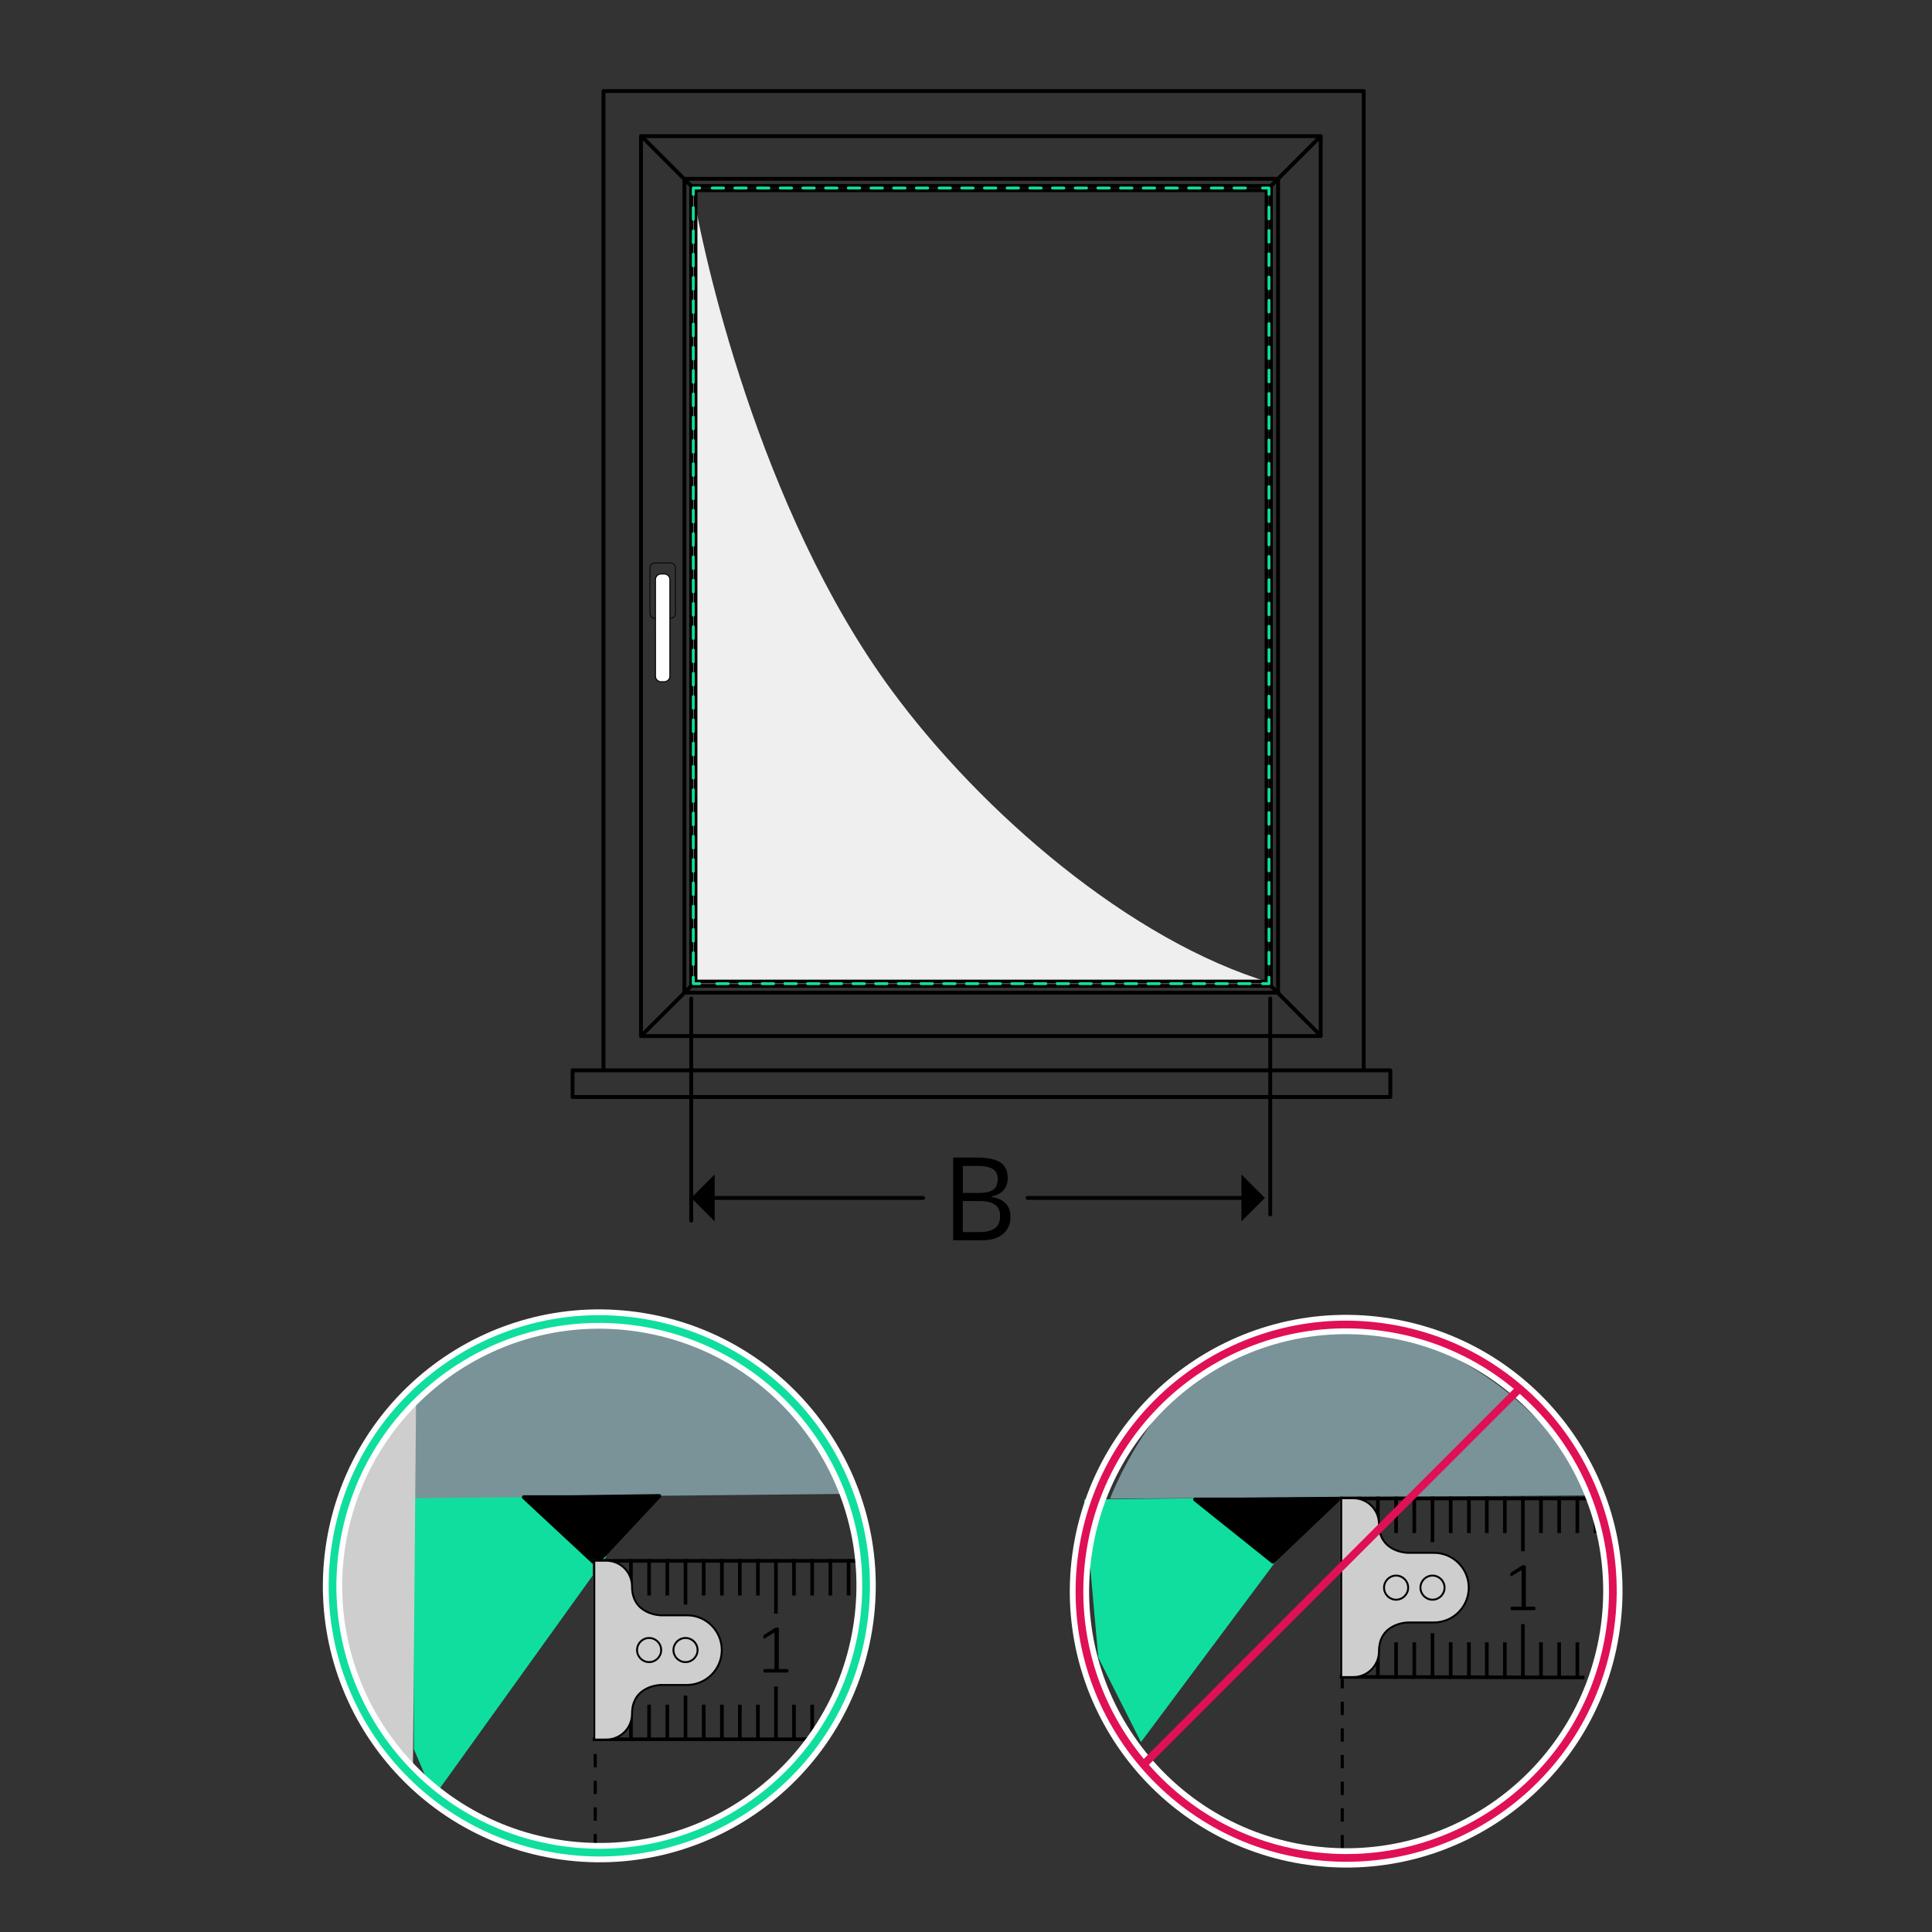 <?xml version="1.0" encoding="utf-8"?>
<!-- Generator: Adobe Illustrator 26.0.1, SVG Export Plug-In . SVG Version: 6.00 Build 0)  -->
<svg version="1.1" id="Ebene_1" xmlns="http://www.w3.org/2000/svg" xmlns:xlink="http://www.w3.org/1999/xlink" x="0px" y="0px"
	 width="500px" height="500px" viewBox="0 0 500 500" style="enable-background:new 0 0 500 500;" xml:space="preserve">
<rect x="0" y="0" width="500" height="500" fill="#333333" stroke="none"/>
<style type="text/css">
	.st0{fill:none;stroke:#181717;stroke-width:0.5;stroke-linecap:round;stroke-linejoin:round;}
	.st1{display:none;}
	.st2{display:inline;fill:#020203;stroke:#070707;stroke-width:0.3;stroke-miterlimit:10;}
	.st3{fill:none;stroke:#000000;stroke-linecap:round;stroke-linejoin:round;}
	.st4{fill:none;}
	.st5{fill:none;stroke:#020203;stroke-width:0.214;stroke-miterlimit:10;}
	.st6{fill:#FFFFFF;}
	.st7{fill:none;stroke:#020203;stroke-width:0.264;stroke-miterlimit:10;}
	.st8{fill:#EFEFEF;}
	.st9{fill:none;stroke:#10DE9F;stroke-width:0.75;stroke-linecap:round;stroke-linejoin:round;}
	.st10{fill:none;stroke:#10DE9F;stroke-width:0.75;stroke-linecap:round;stroke-linejoin:round;stroke-dasharray:2.936,2.936;}
	.st11{fill:none;stroke:#10DE9F;stroke-width:0.75;stroke-linecap:round;stroke-linejoin:round;stroke-dasharray:3.013,3.013;}
	.st12{display:inline;}
	.st13{display:inline;opacity:0.2;clip-path:url(#SVGID_00000179624171267178122010000009330800638521152386_);}
	.st14{display:inline;opacity:0.2;clip-path:url(#SVGID_00000031897436444898712360000017935138323024139936_);}
	.st15{fill:#10DE9F;}
	.st16{fill:#799399;}
	.st17{fill:#CFCECE;}
	.st18{fill:#FFFFFF;stroke:#E01055;stroke-width:2;}
	.st19{stroke:#000000;stroke-linecap:round;stroke-linejoin:round;stroke-miterlimit:10;}
	.st20{fill:none;stroke:#000000;stroke-width:0.8;stroke-dasharray:3.449,3.449;}
	.st21{fill:#454545;}
	.st22{fill:none;stroke:#000000;stroke-width:0.5;}
	.st23{fill:none;stroke:#FFFFFF;stroke-width:5;}
	.st24{fill:none;stroke:#10DE9F;stroke-width:2;}
	.st25{fill:none;stroke:#E01055;stroke-width:2;}
</style>
<g>
	<g>
		<path class="st0" d="M1126.8-88.7c1.3-0.3,2.5-0.5,2.7,0.1c0.1,0.7,0.1,0.7-1.4,0.9c-1.5,0.3-1.9,0.4-1.9,0.4"/>
		<path class="st0" d="M1142.8-77.7"/>
		<path class="st0" d="M1146.2-75"/>
		<path class="st0" d="M1218.1-23.4"/>
		<path class="st0" d="M1220.7-0.3"/>
		<path class="st0" d="M1159.1-65.5"/>
		<path class="st0" d="M1161.8-63.7"/>
		<path class="st0" d="M1161.8-60.3"/>
		<path class="st0" d="M1183.8-47"/>
		<path class="st0" d="M1186.7-44.2"/>
		<path class="st0" d="M1204.3-31.7"/>
		<path class="st0" d="M1207.2-28.8"/>
	</g>
</g>
<path class="st0" d="M1035.3,192.7c1.3-0.3,2.5-0.5,2.7,0.1c0.1,0.7,0.1,0.7-1.4,0.9c-1.5,0.3-1.9,0.4-1.9,0.4"/>
<path class="st0" d="M1051.3,203.7"/>
<path class="st0" d="M1054.8,206.4"/>
<path class="st0" d="M1126.7,258"/>
<path class="st0" d="M1129.8,280"/>
<path class="st0" d="M1067.7,215.9"/>
<path class="st0" d="M1070.4,217.7"/>
<path class="st0" d="M1070.3,221.1"/>
<g>
	<g>
		<g>
			<g class="st1">
				<polygon class="st2" points="64.6,10.3 61.8,8.7 64.6,7.2 				"/>
			</g>
			<g class="st1">
				<polygon class="st2" points="300.1,10.3 302.9,8.7 300.1,7.2 				"/>
			</g>
		</g>
	</g>
</g>
<g>
	<g>
		<line class="st3" x1="178.89" y1="258.41" x2="178.89" y2="315.91"/>
		<g>
			<g>
				<g>
					<g>
						<line class="st3" x1="265.94" y1="310.02" x2="322.09" y2="310.02"/>
						<g>
							<polygon points="321.28,303.95 321.28,316.09 327.35,310.02 							"/>
						</g>
					</g>
				</g>
				<g>
					<g>
						<line class="st3" x1="184.14" y1="310.02" x2="238.89" y2="310.02"/>
						<g>
							<polygon points="184.96,303.95 184.96,316.09 178.89,310.02 							"/>
						</g>
					</g>
				</g>
			</g>
		</g>
		<line class="st3" x1="328.74" y1="258.41" x2="328.74" y2="314.29"/>
		<g>
			<path d="M246.68,299.57h6.04c2.85,0,4.9,0.43,6.17,1.26c1.26,0.86,1.91,2.18,1.91,4.03c0,1.26-0.36,2.31-1.07,3.15
				c-0.71,0.81-1.73,1.35-3.1,1.61v0.15c3.25,0.56,4.88,2.27,4.88,5.12c0,1.91-0.64,3.4-1.95,4.48c-1.28,1.07-3.1,1.61-5.42,1.61
				h-7.47v-21.39H246.68z M249.17,308.74h4.09c1.76,0,3.02-0.28,3.79-0.84c0.77-0.56,1.16-1.48,1.16-2.78c0-1.2-0.43-2.06-1.28-2.59
				c-0.86-0.54-2.23-0.79-4.09-0.79h-3.66V308.74L249.17,308.74z M249.17,310.84v8.01h4.45c1.73,0,3.02-0.34,3.9-1.01
				c0.88-0.66,1.31-1.71,1.31-3.15c0-1.33-0.45-2.31-1.35-2.93c-0.9-0.62-2.25-0.94-4.07-0.94h-4.24V310.84z"/>
		</g>
	</g>
	<g>
		<path class="st4" d="M365.93,231.66"/>
	</g>
	<rect x="148.18" y="277" class="st3" width="211.64" height="6.9"/>
	<rect x="165.88" y="35.24" class="st3" width="175.91" height="232.89"/>
	<polyline class="st3" points="156.18,276.85 156.18,23.56 352.92,23.56 352.92,276.85 	"/>
	<rect x="177.12" y="46.27" class="st3" width="153.65" height="210.63"/>
	<line class="st3" x1="341.79" y1="35.24" x2="328.78" y2="48.25"/>
	<line class="st3" x1="165.99" y1="35.24" x2="179.07" y2="48.32"/>
	<line class="st3" x1="328.74" y1="254.97" x2="341.79" y2="268.03"/>
	<line class="st3" x1="179.07" y1="254.98" x2="165.99" y2="268.03"/>
	<g>
		<g>
			<path class="st5" d="M168.2,147.01c0-0.77,0.55-1.32,1.32-1.32h3.97c0.77,0,1.32,0.55,1.32,1.32v11.68
				c0,0.77-0.55,1.32-1.32,1.32h-3.97c-0.77,0-1.32-0.55-1.32-1.32V147.01z"/>
		</g>
		<g>
			<path class="st6" d="M169.63,149.98c0-0.77,0.66-1.43,1.43-1.43h0.88c0.77,0,1.43,0.66,1.43,1.43V175c0,0.77-0.66,1.43-1.43,1.43
				h-0.88c-0.77,0-1.43-0.66-1.43-1.43V149.98z"/>
			<path class="st7" d="M169.63,149.98c0-0.77,0.66-1.43,1.43-1.43h0.88c0.77,0,1.43,0.66,1.43,1.43V175c0,0.77-0.66,1.43-1.43,1.43
				h-0.88c-0.77,0-1.43-0.66-1.43-1.43V149.98z"/>
		</g>
	</g>
	<g>
		<path class="st8" d="M179.11,48.14h-0.22v206.99H328.9v-0.77c-36.26-10.8-74.95-44.09-98.32-75.94
			C196.41,131.91,181.64,64.89,179.11,48.14z"/>
	</g>
	<g>
		<path class="st3" d="M179.99,49.24h147.8v204.79h-147.8V49.24 M178.89,48.14v206.99H328.9V48.14H178.89L178.89,48.14z"/>
	</g>
	<g>
		<g>
			<polyline class="st9" points="328.41,252.92 328.41,254.57 326.76,254.57 			"/>
			<line class="st10" x1="323.51" y1="254.57" x2="182.68" y2="254.57"/>
			<polyline class="st9" points="181.07,254.57 179.42,254.57 179.42,252.92 			"/>
			<line class="st11" x1="179.42" y1="249.59" x2="179.42" y2="51.97"/>
			<polyline class="st9" points="179.42,50.31 179.42,48.66 181.07,48.66 			"/>
			<line class="st10" x1="184.31" y1="48.66" x2="325.13" y2="48.66"/>
			<polyline class="st9" points="326.76,48.66 328.41,48.66 328.41,50.31 			"/>
			<line class="st11" x1="328.41" y1="53.63" x2="328.41" y2="251.26"/>
		</g>
	</g>
</g>
<g>
	<g class="st1">
		<defs>
			<rect id="SVGID_1_" x="262.03" y="337.36" width="171.31" height="114.57"/>
		</defs>
		<clipPath id="SVGID_00000076585693196491776170000017823098165317671557_" class="st12">
			<use xlink:href="#SVGID_1_"  style="overflow:visible;"/>
		</clipPath>
		<g style="display:inline;opacity:0.2;clip-path:url(#SVGID_00000076585693196491776170000017823098165317671557_);">
			<g>
				<rect x="326.46" y="382.2" width="106.88" height="9.65"/>
			</g>
		</g>
	</g>
</g>
<g>
</g>
<g>
	<g>
		<g class="st1">
			<defs>
				<rect id="SVGID_00000065074504610874872310000016128769018496192682_" x="-19.89" y="276.68" width="354.35" height="236.97"/>
			</defs>
			<clipPath id="SVGID_00000153670443608293152120000007775211654838746797_" class="st12">
				<use xlink:href="#SVGID_00000065074504610874872310000016128769018496192682_"  style="overflow:visible;"/>
			</clipPath>
			<g style="display:inline;opacity:0.2;clip-path:url(#SVGID_00000153670443608293152120000007775211654838746797_);">
				<g>
					<rect x="113.38" y="369.43" width="221.07" height="19.95"/>
				</g>
			</g>
		</g>
	</g>
	<g>
		<g>
			<g>
				<g>
					<polygon class="st15" points="160.23,386.88 106.85,387.48 107.12,452.69 112.32,464.92 156.76,403.05 					"/>
					<g>
						<g>
							<g>
								<path class="st16" d="M166,342.15c-81.39-1.73-60.32,45.6-60.32,45.6l114.29-1.15C219.97,386.6,205.19,342.98,166,342.15z"
									/>
							</g>
						</g>
					</g>
					<path class="st17" d="M101.64,454.71l5.2,5.77l0.87-102.17c0,0-16.26,15.05-21.93,39.54
						C79.41,425.27,101.64,454.71,101.64,454.71z"/>
				</g>
				<g>
					<g>
						<g>
							<line x1="154.01" y1="464.92" x2="155.34" y2="464.92"/>
						</g>
					</g>
					<path class="st18" d="M167.89,415.19"/>
				</g>
			</g>
			<polygon class="st19" points="147.34,387.48 170.62,387.17 154.16,404.78 135.56,387.48 			"/>
		</g>
		<g>
			<g>
				<line class="st20" x1="154.05" y1="478.09" x2="154.05" y2="450.59"/>
			</g>
		</g>
		<rect x="153.38" y="403.48" class="st21" width="0.94" height="47.11"/>
		<rect x="200.34" y="403.48" width="0.94" height="14.13"/>
		<rect x="176.94" y="403.48" width="0.94" height="11.78"/>
		<rect x="181.65" y="403.48" width="0.94" height="9.42"/>
		<rect x="191" y="403.48" width="0.94" height="9.42"/>
		<rect x="186.36" y="403.48" width="0.94" height="9.42"/>
		<rect x="195.67" y="403.48" width="0.94" height="9.42"/>
		<rect x="172.23" y="403.48" width="0.94" height="9.42"/>
		<rect x="167.52" y="403.48" width="0.94" height="9.42"/>
		<rect x="162.81" y="403.48" width="0.94" height="9.42"/>
		<rect x="158.1" y="403.48" class="st21" width="0.94" height="9.42"/>
		<rect x="223.86" y="403.48" class="st21" width="0.94" height="11.78"/>
		<rect x="219.15" y="403.48" width="0.94" height="9.42"/>
		<rect x="214.43" y="403.48" width="0.94" height="9.42"/>
		<rect x="209.72" y="403.48" width="0.94" height="9.42"/>
		<rect x="205.01" y="403.48" width="0.94" height="9.42"/>
		<rect x="200.34" y="436.46" width="0.94" height="14.13"/>
		<rect x="176.94" y="438.82" width="0.94" height="11.78"/>
		<rect x="181.65" y="441.17" width="0.94" height="9.42"/>
		<rect x="191" y="441.17" width="0.94" height="9.42"/>
		<rect x="186.36" y="441.17" width="0.94" height="9.42"/>
		<rect x="195.67" y="441.17" width="0.94" height="9.42"/>
		<rect x="172.23" y="441.17" width="0.94" height="9.42"/>
		<rect x="167.52" y="441.17" width="0.94" height="9.42"/>
		<rect x="162.81" y="441.17" width="0.94" height="9.42"/>
		<rect x="158.1" y="441.17" class="st21" width="0.94" height="9.42"/>
		<rect x="209.72" y="441.17" width="0.94" height="9.42"/>
		<rect x="205.01" y="441.17" width="0.94" height="9.42"/>
		<rect x="153.38" y="403.48" width="69.38" height="0.94"/>
		<rect x="153.38" y="449.65" width="56.97" height="0.94"/>
		<g>
			<path d="M204.04,432.21c-0.02-0.06-0.04-0.11-0.07-0.15c-0.03-0.04-0.06-0.07-0.1-0.09c-0.04-0.02-0.08-0.03-0.12-0.03h-2.19
				v-10.48c0-0.04-0.01-0.07-0.03-0.1c-0.02-0.03-0.04-0.05-0.09-0.07c-0.04-0.02-0.1-0.03-0.17-0.04
				c-0.07-0.01-0.16-0.02-0.26-0.02c-0.07,0-0.12,0-0.17,0c-0.05,0-0.09,0.01-0.14,0.02c-0.04,0.01-0.08,0.02-0.1,0.03
				c-0.03,0.01-0.05,0.02-0.07,0.04l-2.77,1.77c-0.04,0.03-0.08,0.06-0.1,0.09c-0.03,0.03-0.05,0.07-0.07,0.11
				c-0.02,0.04-0.03,0.09-0.04,0.15c-0.01,0.06-0.01,0.12-0.01,0.2c0,0.09,0.01,0.18,0.02,0.24c0.01,0.07,0.03,0.12,0.07,0.15
				c0.04,0.03,0.08,0.04,0.14,0.03c0.06-0.01,0.14-0.04,0.23-0.1l2.44-1.49v9.48h-2.56c-0.04,0-0.08,0.01-0.11,0.03
				c-0.04,0.02-0.07,0.05-0.1,0.09c-0.03,0.04-0.05,0.09-0.06,0.15c-0.01,0.06-0.03,0.12-0.03,0.19c0,0.08,0.01,0.15,0.03,0.21
				c0.02,0.05,0.04,0.1,0.07,0.14c0.03,0.03,0.06,0.06,0.09,0.07c0.03,0.01,0.07,0.02,0.1,0.02h5.86c0.03,0,0.07-0.01,0.11-0.02
				c0.03-0.02,0.07-0.04,0.1-0.07c0.03-0.04,0.06-0.08,0.07-0.14c0.02-0.06,0.03-0.13,0.03-0.21
				C204.06,432.33,204.06,432.27,204.04,432.21"/>
			<path class="st17" d="M186.8,427.04c0-4.96-4.04-9-9.01-9h-6.74c-0.07,0-7.48-0.09-7.48-7.48c0-3.67-2.98-6.65-6.65-6.65h-3.12
				v13.72v18.84v13.72h3.12c3.67,0,6.65-2.98,6.65-6.65c0-7.39,7.41-7.48,7.48-7.48h6.74C182.76,436.04,186.8,432,186.8,427.04"/>
			<path class="st22" d="M186.8,427.04c0-4.96-4.04-9-9.01-9h-6.74c-0.07,0-7.48-0.09-7.48-7.48c0-3.67-2.98-6.65-6.65-6.65h-3.12
				v13.72v18.84v13.72h3.12c3.67,0,6.65-2.98,6.65-6.65c0-7.39,7.41-7.48,7.48-7.48h6.74C182.76,436.04,186.8,432,186.8,427.04z"/>
			<path class="st17" d="M177.41,430.15c1.72,0,3.12-1.4,3.12-3.12c0-1.72-1.4-3.12-3.12-3.12c-1.72,0-3.12,1.4-3.12,3.12
				C174.29,428.76,175.69,430.15,177.41,430.15"/>
			<path class="st22" d="M177.41,430.15c1.72,0,3.12-1.4,3.12-3.12c0-1.72-1.4-3.12-3.12-3.12c-1.72,0-3.12,1.4-3.12,3.12
				C174.29,428.76,175.69,430.15,177.41,430.15z"/>
			<path class="st17" d="M167.99,430.15c1.72,0,3.12-1.4,3.12-3.12c0-1.72-1.4-3.12-3.12-3.12c-1.72,0-3.12,1.4-3.12,3.12
				C164.87,428.76,166.27,430.15,167.99,430.15"/>
			<path class="st22" d="M167.99,430.15c1.72,0,3.12-1.4,3.12-3.12c0-1.72-1.4-3.12-3.12-3.12c-1.72,0-3.12,1.4-3.12,3.12
				C164.87,428.76,166.27,430.15,167.99,430.15z"/>
			
				<ellipse transform="matrix(0.163 -0.987 0.987 0.163 -275.319 496.437)" class="st23" cx="154.95" cy="410.5" rx="69.01" ry="69.01"/>
			
				<ellipse transform="matrix(0.163 -0.987 0.987 0.163 -275.319 496.437)" class="st24" cx="154.95" cy="410.5" rx="69.01" ry="69.01"/>
		</g>
	</g>
</g>
<g>
	<g>
		<g>
			<g>
				<polygon class="st15" points="333.96,387.47 280.59,388.07 284.24,428.98 295.28,450.85 330.5,403.64 				"/>
				<g>
					<g>
						<g>
							<path class="st16" d="M339.74,342.74c-35.59,0.24-52.47,45.12-52.47,45.12l125.33-0.87
								C412.6,386.99,390.52,342.4,339.74,342.74z"/>
						</g>
					</g>
				</g>
			</g>
			<g>
				<g>
					<g>
						<line x1="327.75" y1="465.51" x2="329.08" y2="465.51"/>
					</g>
				</g>
				<path class="st18" d="M341.63,415.78"/>
			</g>
		</g>
		<polygon class="st19" points="321.08,388.07 346.53,387.87 329.41,404.16 309.3,388.07 		"/>
	</g>
	<g>
		<g>
			<line class="st20" x1="347.37" y1="478.34" x2="347.37" y2="434.44"/>
		</g>
	</g>
	<rect x="346.7" y="387.33" class="st21" width="0.94" height="47.11"/>
	<rect x="393.66" y="387.33" width="0.94" height="14.13"/>
	<rect x="370.26" y="387.33" width="0.94" height="11.78"/>
	<rect x="374.97" y="387.33" width="0.94" height="9.42"/>
	<rect x="384.32" y="387.33" width="0.94" height="9.42"/>
	<rect x="379.68" y="387.33" width="0.94" height="9.42"/>
	<rect x="388.99" y="387.33" width="0.94" height="9.42"/>
	<rect x="365.55" y="387.33" width="0.94" height="9.42"/>
	<rect x="360.84" y="387.33" width="0.94" height="9.42"/>
	<rect x="356.12" y="387.33" width="0.94" height="9.42"/>
	<rect x="351.41" y="387.33" class="st21" width="0.94" height="9.42"/>
	<rect x="412.46" y="387.33" width="0.94" height="9.42"/>
	<rect x="407.75" y="387.33" width="0.94" height="9.42"/>
	<rect x="403.04" y="387.33" width="0.94" height="9.42"/>
	<rect x="398.33" y="387.33" width="0.94" height="9.42"/>
	<rect x="393.66" y="420.31" width="0.94" height="14.13"/>
	<rect x="370.26" y="422.67" width="0.94" height="11.78"/>
	<rect x="374.97" y="425.02" width="0.94" height="9.42"/>
	<rect x="384.32" y="425.02" width="0.94" height="9.42"/>
	<rect x="379.68" y="425.02" width="0.94" height="9.42"/>
	<rect x="388.99" y="425.02" width="0.94" height="9.42"/>
	<rect x="365.55" y="425.02" width="0.94" height="9.42"/>
	<rect x="360.84" y="425.02" width="0.94" height="9.42"/>
	<rect x="356.12" y="425.02" width="0.94" height="9.42"/>
	<rect x="351.41" y="425.02" class="st21" width="0.94" height="9.42"/>
	<rect x="407.75" y="425.02" width="0.94" height="9.42"/>
	<rect x="403.04" y="425.02" width="0.94" height="9.42"/>
	<rect x="398.33" y="425.02" width="0.94" height="9.42"/>
	<rect x="346.7" y="387.33" width="66.38" height="0.94"/>
	<polygon points="346.7,433.5 410.06,433.67 410.06,434.61 346.7,434.44 	"/>
	<g>
		<path d="M397.36,416.06c-0.02-0.06-0.04-0.11-0.06-0.15c-0.03-0.04-0.06-0.07-0.1-0.09c-0.04-0.02-0.08-0.03-0.12-0.03h-2.19
			v-10.48c0-0.03-0.01-0.07-0.03-0.1c-0.02-0.03-0.04-0.05-0.09-0.07c-0.04-0.02-0.1-0.03-0.17-0.04c-0.07-0.01-0.16-0.02-0.26-0.02
			c-0.07,0-0.12,0-0.17,0c-0.05,0-0.09,0.01-0.14,0.02c-0.04,0.01-0.08,0.02-0.1,0.03c-0.03,0.01-0.05,0.02-0.07,0.04l-2.77,1.77
			c-0.04,0.03-0.08,0.06-0.1,0.09c-0.03,0.03-0.05,0.07-0.06,0.11c-0.02,0.04-0.03,0.09-0.04,0.15c-0.01,0.06-0.01,0.12-0.01,0.2
			c0,0.09,0,0.18,0.02,0.24c0.01,0.07,0.03,0.12,0.07,0.15c0.03,0.03,0.08,0.04,0.14,0.03c0.06-0.01,0.14-0.04,0.23-0.1l2.44-1.49
			v9.48h-2.56c-0.04,0-0.08,0.01-0.11,0.03c-0.04,0.02-0.07,0.05-0.1,0.09c-0.03,0.04-0.05,0.09-0.06,0.15
			c-0.01,0.06-0.03,0.12-0.03,0.19c0,0.08,0.01,0.15,0.03,0.21c0.02,0.05,0.04,0.1,0.07,0.14c0.03,0.03,0.06,0.06,0.09,0.07
			c0.03,0.01,0.07,0.02,0.1,0.02h5.86c0.04,0,0.07-0.01,0.11-0.02c0.04-0.02,0.07-0.04,0.1-0.07c0.03-0.04,0.05-0.08,0.07-0.14
			c0.02-0.06,0.03-0.13,0.03-0.21C397.38,416.18,397.37,416.12,397.36,416.06"/>
		<path class="st17" d="M380.11,410.88c0-4.96-4.04-9.01-9.01-9.01h-6.74c-0.07,0-7.48-0.09-7.48-7.48c0-3.67-2.98-6.65-6.65-6.65
			h-3.12v13.72v18.84v13.72h3.12c3.67,0,6.65-2.98,6.65-6.65c0-7.39,7.41-7.48,7.48-7.48h6.74
			C376.07,419.89,380.11,415.85,380.11,410.88"/>
		<path class="st22" d="M380.11,410.88c0-4.96-4.04-9.01-9.01-9.01h-6.74c-0.07,0-7.48-0.09-7.48-7.48c0-3.67-2.98-6.65-6.65-6.65
			h-3.12v13.72v18.84v13.72h3.12c3.67,0,6.65-2.98,6.65-6.65c0-7.39,7.41-7.48,7.48-7.48h6.74
			C376.07,419.89,380.11,415.85,380.11,410.88z"/>
		<path class="st17" d="M370.73,414c1.72,0,3.12-1.4,3.12-3.12c0-1.72-1.4-3.12-3.12-3.12c-1.72,0-3.12,1.4-3.12,3.12
			C367.61,412.61,369.01,414,370.73,414"/>
		<path class="st22" d="M370.73,414c1.72,0,3.12-1.4,3.12-3.12c0-1.72-1.4-3.12-3.12-3.12c-1.72,0-3.12,1.4-3.12,3.12
			C367.61,412.61,369.01,414,370.73,414z"/>
		<path class="st17" d="M361.31,414c1.72,0,3.12-1.4,3.12-3.12c0-1.72-1.4-3.12-3.12-3.12c-1.72,0-3.12,1.4-3.12,3.12
			C358.19,412.61,359.59,414,361.31,414"/>
		<path class="st22" d="M361.31,414c1.72,0,3.12-1.4,3.12-3.12c0-1.72-1.4-3.12-3.12-3.12c-1.72,0-3.12,1.4-3.12,3.12
			C358.19,412.61,359.59,414,361.31,414z"/>
		
			<ellipse transform="matrix(0.161 -0.987 0.987 0.161 -114.005 689.268)" class="st23" cx="348.27" cy="411.67" rx="69.01" ry="69.01"/>
		
			<ellipse transform="matrix(0.161 -0.987 0.987 0.161 -114.005 689.268)" class="st25" cx="348.27" cy="411.67" rx="69.01" ry="69.01"/>
		<line class="st25" x1="296.5" y1="456.13" x2="393.28" y2="359.34"/>
	</g>
</g>
</svg>
